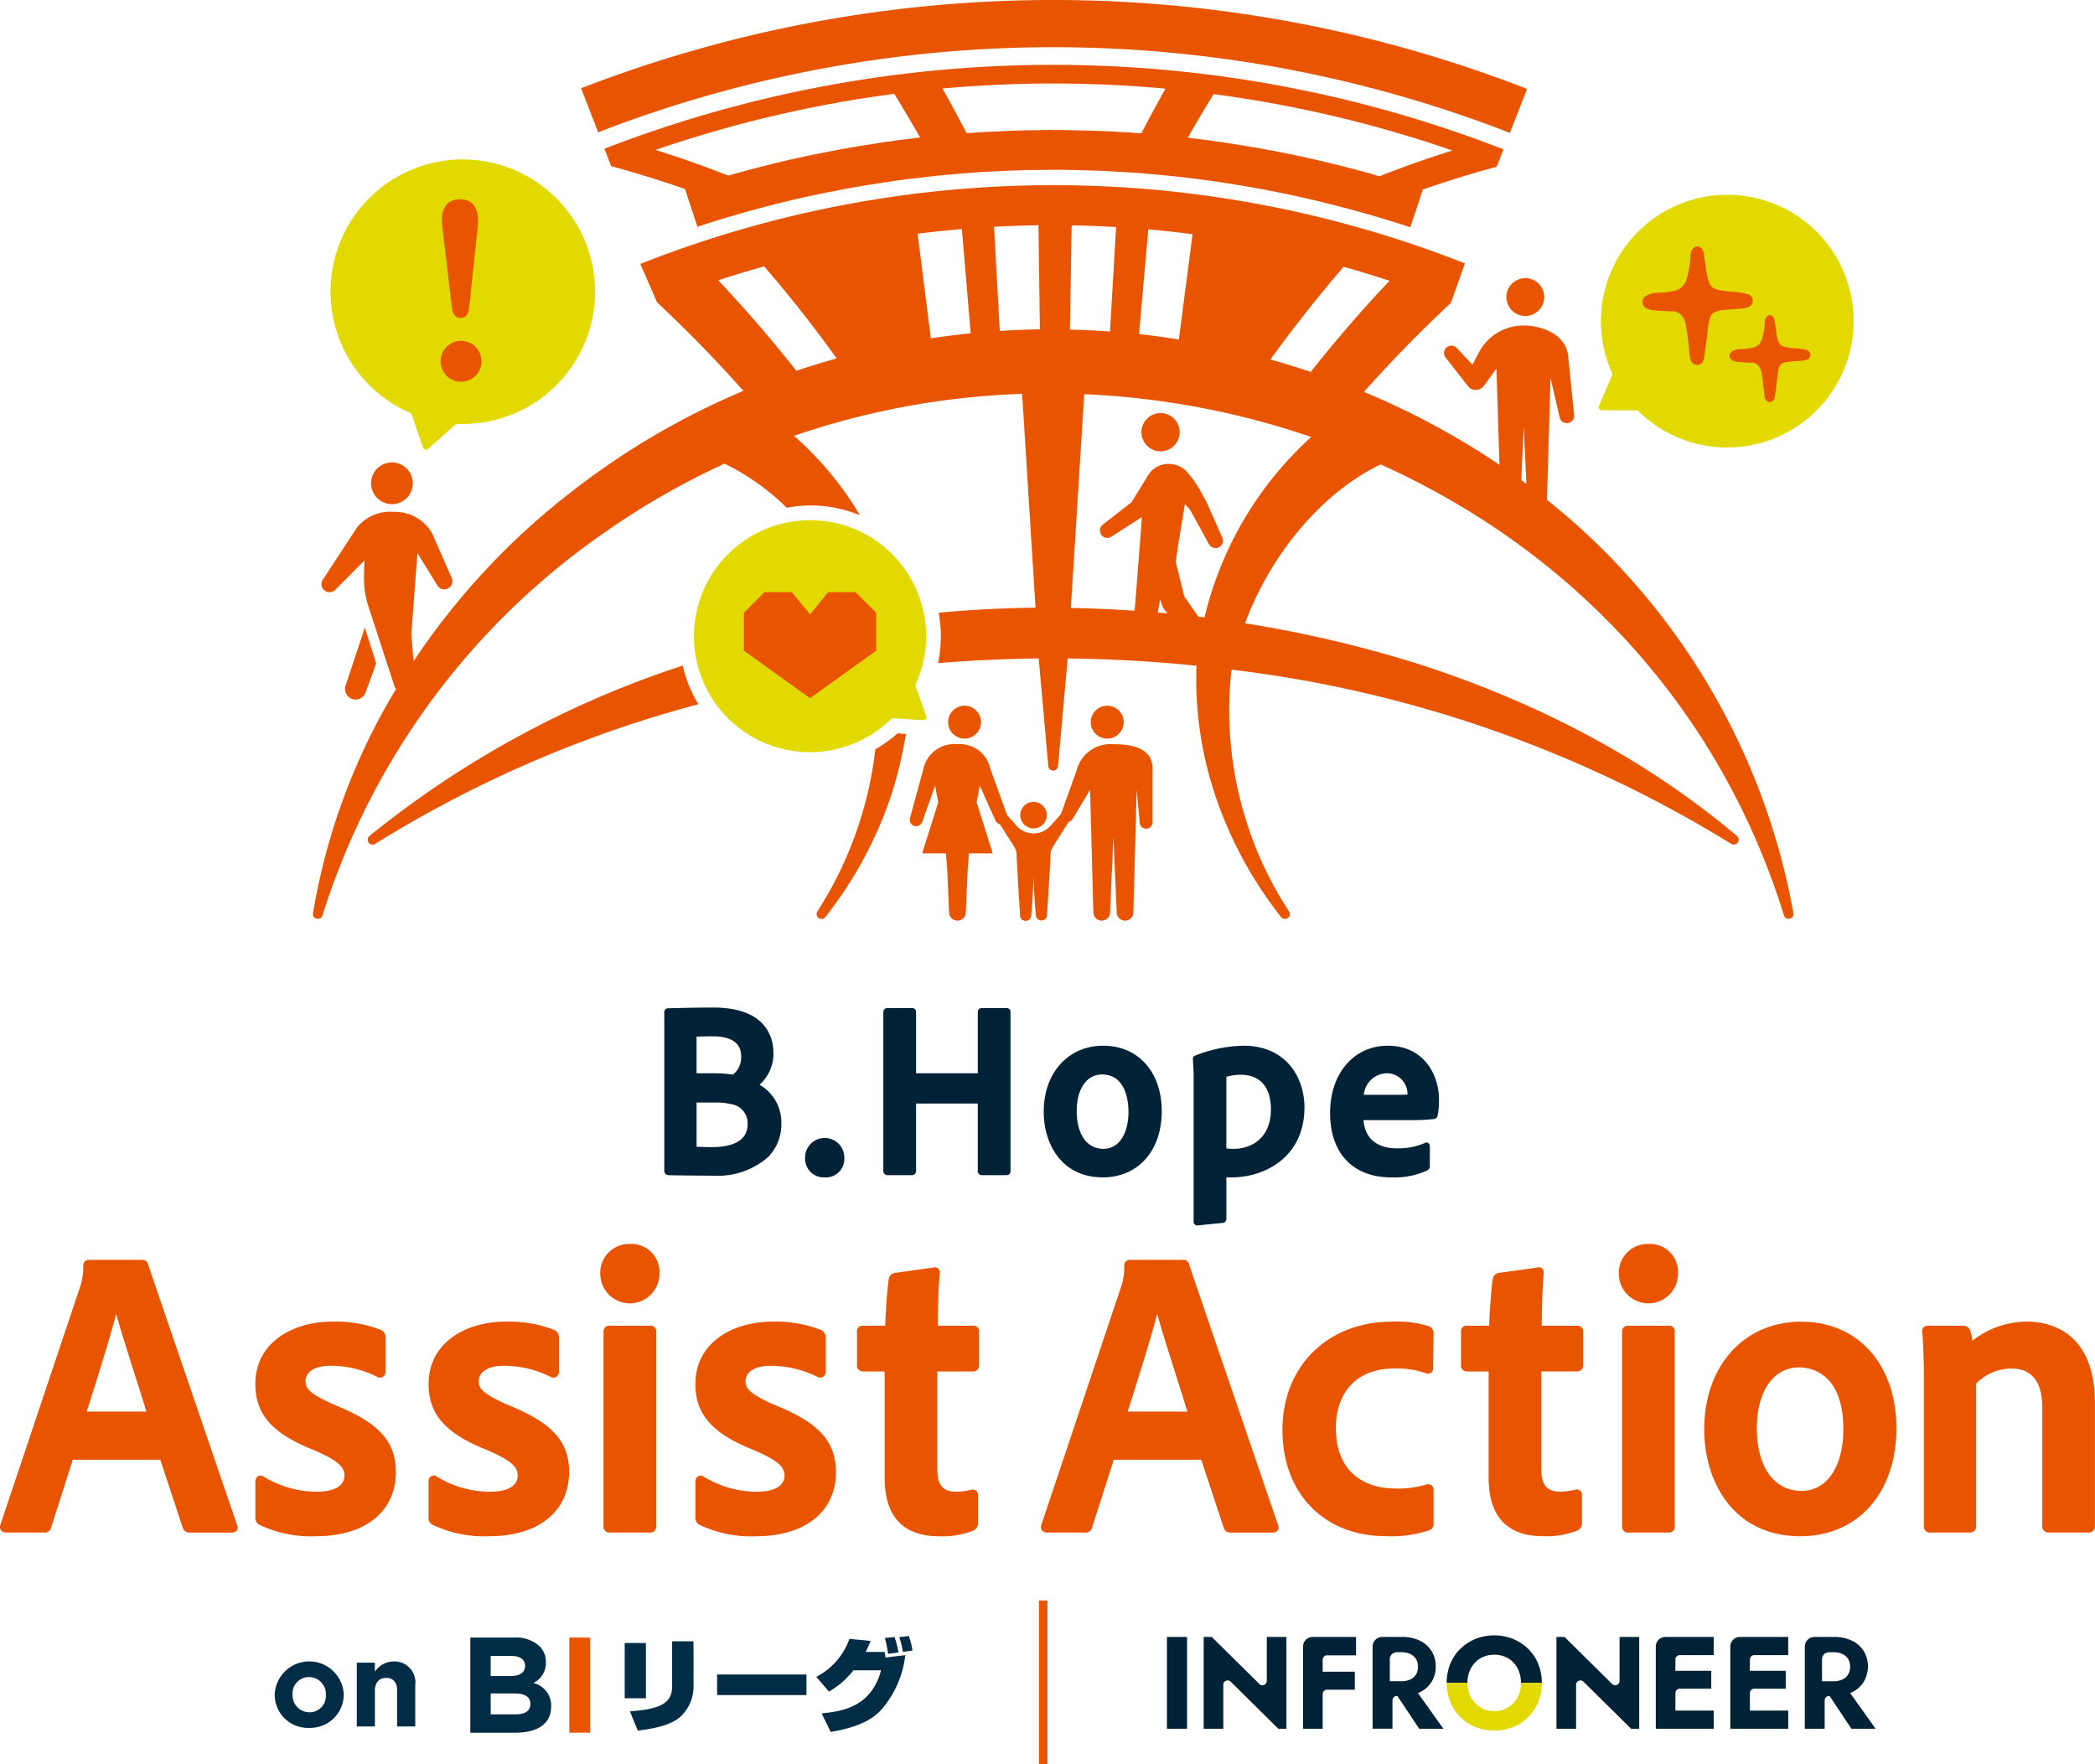 <svg xmlns="http://www.w3.org/2000/svg" width="244.227" height="205.668" viewBox="0 0 244.227 205.668">
  <g id="グループ_566" data-name="グループ 566" transform="translate(-67.292 -120.134)">
    <rect id="長方形_152" data-name="長方形 152" width="0.984" height="19.087" transform="translate(188.415 306.715)" fill="#e85400"/>
    <path id="パス_2585" data-name="パス 2585" d="M76.473,102.952v-.028a4.028,4.028,0,0,1,8.049-.026v.026a3.907,3.907,0,0,1-4.039,3.874,3.866,3.866,0,0,1-4.01-3.846m5.966,0v-.028a1.976,1.976,0,0,0-1.956-2.052,1.906,1.906,0,0,0-1.93,2.026v.026a1.976,1.976,0,0,0,1.956,2.055,1.906,1.906,0,0,0,1.93-2.026" transform="translate(22.845 214.765)" fill="#002c45"/>
    <path id="パス_2586" data-name="パス 2586" d="M80.539,99.194h2.109v1.054a2.637,2.637,0,0,1,2.179-1.193,2.438,2.438,0,0,1,2.525,2.761v4.815H85.244v-4.149c0-1-.473-1.511-1.278-1.511s-1.318.513-1.318,1.511v4.149H80.539Z" transform="translate(28.348 214.765)" fill="#002c45"/>
    <path id="パス_2600" data-name="パス 2600" d="M86.162,97.873h5.147a4,4,0,0,1,2.9.984,2.535,2.535,0,0,1,.76,1.883v.033a2.576,2.576,0,0,1-1.457,2.391,2.709,2.709,0,0,1,2.076,2.723v.033c0,2.026-1.647,3.041-4.149,3.041H86.162Zm6.383,3.278c0-.727-.572-1.139-1.6-1.139H88.537v2.344h2.25c1.076,0,1.758-.348,1.758-1.172Zm-1.188,3.231H88.537v2.438h2.9c1.076,0,1.725-.379,1.725-1.2v-.033c0-.744-.553-1.2-1.805-1.2" transform="translate(35.958 213.165)" fill="#002c45"/>
    <rect id="長方形_150" data-name="長方形 150" width="2.438" height="11.087" transform="translate(133.662 311.038)" fill="#e85400"/>
    <path id="パス_2613" data-name="パス 2613" d="M96.278,104.69H93.809V98.249h2.469Zm5.552-1.412a4.747,4.747,0,0,1-1.615,3.643c-1.316,1.113-3.831,1.412-4.876,1.542l-.925-2.243c3.631-.259,4.923-.984,4.923-2.93V98.058h2.492Z" transform="translate(46.309 213.415)" fill="#002c45"/>
    <rect id="長方形_151" data-name="長方形 151" width="10.417" height="2.398" transform="translate(150.89 315.34)" fill="#002c45"/>
    <path id="パス_2629" data-name="パス 2629" d="M103.3,102.554a7.946,7.946,0,0,0,3.855-4.425l2.469.235a11.289,11.289,0,0,1-.57,1.283h2.2a4.177,4.177,0,0,1,.106.652l2.313-.273a11.715,11.715,0,0,1-2.751,6.312c-1.2,1.306-2.874,2.113-5.945,2.636l-1.057-2.161c2.551-.238,5.8-.831,6.929-5.018H107.63a9.843,9.843,0,0,1-2.859,2.478Zm8.376-2.681a18.322,18.322,0,0,0-.379-1.852l1.127-.106a12.016,12.016,0,0,1,.452,1.791Zm1.72-.226a10.487,10.487,0,0,0-.426-1.72l1.116-.132a8.975,8.975,0,0,1,.426,1.687Z" transform="translate(59.155 213.059)" fill="#002c45"/>
    <path id="パス_2650" data-name="パス 2650" d="M122.706,97.841h-2.038v10.7h2.346v-10.7Z" transform="translate(82.662 213.122)" fill="#002236"/>
    <path id="パス_2689" data-name="パス 2689" d="M149.3,97.841h-1.979v5.124a.506.506,0,0,1-.513.508.488.488,0,0,1-.351-.148L141,97.93l-.089-.089h-.946v10.7h2.288v-5.124a.489.489,0,0,1,.155-.367.535.535,0,0,1,.358-.141.488.488,0,0,1,.351.148l5.46,5.394.089.089h.946v-10.7Z" transform="translate(108.773 213.122)" fill="#002236"/>
    <path id="パス_2657" data-name="パス 2657" d="M131.826,97.841h-1.979v5.124a.506.506,0,0,1-.513.508.488.488,0,0,1-.351-.148l-5.46-5.394-.089-.089h-.946v10.7h2.288v-5.124a.488.488,0,0,1,.155-.367.535.535,0,0,1,.358-.141.488.488,0,0,1,.351.148l5.46,5.394.089.089h.946v-10.7Z" transform="translate(85.124 213.122)" fill="#002236"/>
    <path id="パス_2658" data-name="パス 2658" d="M133.276,97.841h-4.742a1.125,1.125,0,0,0-1.125,1.125v9.574H129.7V104.5a.509.509,0,0,1,.508-.508h3.236v-2.1H129.7v-1.4a.509.509,0,0,1,.508-.508h3.38V97.841Z" transform="translate(91.786 213.122)" fill="#002236"/>
    <path id="パス_2671" data-name="パス 2671" d="M132.942,100a1.414,1.414,0,0,0,.134-.179,1.635,1.635,0,0,0,.108-.2,1.635,1.635,0,0,1-.108.2,1.414,1.414,0,0,1-.134.179" transform="translate(99.274 215.532)" fill="#002236"/>
    <path id="パス_2672" data-name="パス 2672" d="M133.167,99.118a1.983,1.983,0,0,1,.108.2,1.983,1.983,0,0,0-.108-.2,1.57,1.57,0,0,0-.292-.332,1.57,1.57,0,0,1,.292.332" transform="translate(99.184 214.401)" fill="#002236"/>
    <path id="パス_2673" data-name="パス 2673" d="M132.8,98.6a2.888,2.888,0,0,1,.551.049,2.888,2.888,0,0,0-.551-.049h-.522a.8.8,0,0,0-.381.1.8.8,0,0,1,.381-.1Z" transform="translate(97.854 214.145)" fill="#002236"/>
    <path id="パス_2674" data-name="パス 2674" d="M131.967,98.692a.81.81,0,0,0-.259.591v0a.81.81,0,0,1,.259-.591" transform="translate(97.604 214.273)" fill="#002236"/>
    <path id="パス_2675" data-name="パス 2675" d="M132.712,100.181a1.544,1.544,0,0,0,.544-.4,1.573,1.573,0,0,1-.544.4" transform="translate(98.963 215.75)" fill="#002236"/>
    <path id="パス_2725" data-name="パス 2725" d="M160.169,108.051l-2.615-3.669.179-.078a3.344,3.344,0,0,0,1.384-1.207,3.538,3.538,0,0,0,0-3.638,3.34,3.34,0,0,0-1.384-1.2,4.714,4.714,0,0,0-2.05-.419h-2.295a1.125,1.125,0,0,0-1.125,1.125v9.574h2.316v-3.309a.509.509,0,0,1,.508-.508h.068L157.6,108.4l.092.139h2.824Zm-5.9-5.048v-2.568a.807.807,0,0,1,.033-.226.821.821,0,0,1,.4-.492.806.806,0,0,1,.381-.1h.522a2.886,2.886,0,0,1,.551.049,2.1,2.1,0,0,1,.473.153,1.585,1.585,0,0,1,.675.574,1.4,1.4,0,0,1,.184.419,1.893,1.893,0,0,1,.061.5,1.822,1.822,0,0,1-.061.494,1.44,1.44,0,0,1-.184.421,1.412,1.412,0,0,1-.134.179,1.557,1.557,0,0,1-.541.4,2.491,2.491,0,0,1-1.024.2Z" transform="translate(125.427 213.123)" fill="#002236"/>
    <path id="パス_2676" data-name="パス 2676" d="M145.2,101.094a5.169,5.169,0,0,0-1.172-1.753,5.556,5.556,0,0,0-1.76-1.158,5.933,5.933,0,0,0-4.392,0,5.535,5.535,0,0,0-1.767,1.158,5.169,5.169,0,0,0-1.172,1.753,5.8,5.8,0,0,0-.412,2.205h2.417a3.473,3.473,0,0,1,.41-1.7,3,3,0,0,1,1.1-1.158,3.074,3.074,0,0,1,1.605-.419,3.131,3.131,0,0,1,1.636.419,2.9,2.9,0,0,1,1.087,1.153,3.587,3.587,0,0,1,.4,1.706h2.431a5.8,5.8,0,0,0-.412-2.205" transform="translate(101.418 213.013)" fill="#002236"/>
    <path id="パス_2690" data-name="パス 2690" d="M151.326,97.841h-5.319a1.125,1.125,0,0,0-1.125,1.125v9.574h6.752v-2.116H147.17v-2.043a.509.509,0,0,1,.508-.508h3.669v-2.085H147.17v-1.323a.509.509,0,0,1,.508-.508h3.956V97.841Z" transform="translate(115.436 213.122)" fill="#002236"/>
    <path id="パス_2691" data-name="パス 2691" d="M155.018,97.841H149.7a1.125,1.125,0,0,0-1.127,1.125v9.574h6.752v-2.116H150.86v-2.043a.509.509,0,0,1,.508-.508h3.671v-2.085h-4.18v-1.323a.509.509,0,0,1,.508-.508h3.956V97.841Z" transform="translate(120.43 213.122)" fill="#002236"/>
    <path id="パス_2677" data-name="パス 2677" d="M143.182,100.114a3.491,3.491,0,0,1-.4,1.7,3.034,3.034,0,0,1-1.1,1.158,3.1,3.1,0,0,1-4.33-1.16,3.458,3.458,0,0,1-.407-1.695h-2.419a5.851,5.851,0,0,0,.412,2.2,5.268,5.268,0,0,0,1.163,1.775,5.418,5.418,0,0,0,1.763,1.17,6.029,6.029,0,0,0,4.422,0,5.394,5.394,0,0,0,1.756-1.167,5.293,5.293,0,0,0,1.163-1.775,5.851,5.851,0,0,0,.412-2.2Z" transform="translate(101.418 216.198)" fill="#e2d900"/>
    <path id="パス_2678" data-name="パス 2678" d="M138.76,108.053l-2.615-3.669c.064-.026.122-.052.179-.08a3.222,3.222,0,0,0,1.888-3.029,3.275,3.275,0,0,0-.5-1.817,3.357,3.357,0,0,0-1.384-1.2,4.714,4.714,0,0,0-2.05-.419H131.98a1.125,1.125,0,0,0-1.125,1.125v9.574h2.316v-3.309a.509.509,0,0,1,.508-.508h.068l2.445,3.679.092.139h2.824Zm-2.751-6.02a1.475,1.475,0,0,1-.106.2,1.714,1.714,0,0,1-.137.179,1.542,1.542,0,0,1-.541.4A2.484,2.484,0,0,1,134.2,103h-1.339v-2.568a.811.811,0,0,1,.259-.591.934.934,0,0,1,.177-.127.806.806,0,0,1,.381-.1h.522a2.881,2.881,0,0,1,.551.052,2.063,2.063,0,0,1,.473.151,1.739,1.739,0,0,1,.386.245,1.642,1.642,0,0,1,.292.332,1.32,1.32,0,0,1,.106.2,1.414,1.414,0,0,1,.075.219,1.906,1.906,0,0,1,.061.5,1.852,1.852,0,0,1-.061.5,1.414,1.414,0,0,1-.075.219" transform="translate(96.45 213.122)" fill="#002236"/>
    <path id="パス_2530" data-name="パス 2530" d="M80.123,80.757a.63.63,0,0,0-.708-.532H73.248a.634.634,0,0,0-.673.661,7.5,7.5,0,0,1-.311,2.306l-9.343,27.886a.71.71,0,0,0,.056.668.745.745,0,0,0,.645.271h4.361a.755.755,0,0,0,.845-.6l2.523-7.887h10.2l2.638,7.99a.793.793,0,0,0,.772.5h4.933a.65.65,0,0,0,.577-.259.66.66,0,0,0,.028-.635Zm-.188,17.157H72.975c1.212-3.808,2.608-8.265,3.438-11.365.6,2.13,1.5,4.959,2.311,7.51.459,1.447.887,2.8,1.21,3.855m29.08,7.03c0,4.627-3.566,7.5-9.3,7.5a13.891,13.891,0,0,1-6.6-1.332.856.856,0,0,1-.478-.812v-4.267a.653.653,0,0,1,.332-.593.589.589,0,0,1,.6.033,11.833,11.833,0,0,0,6.234,1.784c2.043,0,3.215-.687,3.215-1.888,0-.911-.581-1.687-3.556-2.963-4.848-1.918-6.83-4.154-6.83-7.708,0-4.992,4.6-7.265,8.88-7.265a14.3,14.3,0,0,1,5.815.988.979.979,0,0,1,.5.918v3.888a.72.72,0,0,1-.339.652.664.664,0,0,1-.678-.033,12.2,12.2,0,0,0-5.4-1.273c-2.16,0-2.93.927-2.93,1.793,0,.741.259,1.419,3.511,2.819,5.046,2.048,7.016,4.222,7.016,7.757m20.2,0c0,4.627-3.566,7.5-9.306,7.5a13.891,13.891,0,0,1-6.6-1.332.854.854,0,0,1-.475-.812v-4.267a.651.651,0,0,1,.329-.593.589.589,0,0,1,.6.033A11.833,11.833,0,0,0,120,107.257c2.045,0,3.217-.687,3.217-1.888,0-.911-.584-1.687-3.558-2.963-4.848-1.918-6.827-4.154-6.827-7.708,0-4.992,4.6-7.265,8.877-7.265a14.324,14.324,0,0,1,5.818.988.981.981,0,0,1,.5.918v3.888a.72.72,0,0,1-.339.652.664.664,0,0,1-.678-.033,12.2,12.2,0,0,0-5.4-1.273c-2.16,0-2.93.927-2.93,1.793,0,.741.259,1.419,3.511,2.819,5.048,2.048,7.018,4.222,7.018,7.757m10.146-16.314v22.622a.686.686,0,0,1-.767.767h-4.6a.686.686,0,0,1-.767-.767V88.629a.663.663,0,0,1,.72-.723h4.7a.64.64,0,0,1,.72.723m.381-6.783a3.448,3.448,0,1,1-6.9,0,3.358,3.358,0,0,1,3.471-3.471,3.265,3.265,0,0,1,3.424,3.471m20.581,23.1c0,4.627-3.566,7.5-9.306,7.5a13.891,13.891,0,0,1-6.6-1.332.854.854,0,0,1-.475-.812v-4.267a.651.651,0,0,1,.329-.593.589.589,0,0,1,.6.033,11.833,11.833,0,0,0,6.234,1.784c2.045,0,3.217-.687,3.217-1.888,0-.911-.584-1.687-3.558-2.963-4.848-1.918-6.827-4.154-6.827-7.708,0-4.992,4.6-7.265,8.877-7.265a14.324,14.324,0,0,1,5.818.988.981.981,0,0,1,.5.918v3.888a.72.72,0,0,1-.339.652.664.664,0,0,1-.678-.033,12.2,12.2,0,0,0-5.4-1.273c-2.16,0-2.93.927-2.93,1.793,0,.741.259,1.419,3.511,2.819,5.048,2.048,7.018,4.222,7.018,7.757m16.691-16.314v3.888a.679.679,0,0,1-.645.713.427.427,0,0,1-.075.007H172.13v11.325c0,1.939.635,2.695,2.269,2.695a7.344,7.344,0,0,0,1.666-.228.655.655,0,0,1,.581.1.627.627,0,0,1,.226.52v3.274a.906.906,0,0,1-.574.883,9.871,9.871,0,0,1-3.94.642c-4.222,0-6.364-2.3-6.364-6.837V93.237h-2.5l-.064,0a.7.7,0,0,1-.657-.81V88.629a.64.64,0,0,1,.72-.723h2.563c.061-1.68.235-4.347.421-5.46a.83.83,0,0,1,.668-.692l4.5-.626a.582.582,0,0,1,.774.624c-.134,1.454-.226,3.874-.235,6.154H176.3a.664.664,0,0,1,.72.723m24.457-7.872a.631.631,0,0,0-.708-.532H194.6a.634.634,0,0,0-.673.661,7.5,7.5,0,0,1-.311,2.306l-9.343,27.886a.71.71,0,0,0,.056.668.745.745,0,0,0,.645.271h4.361a.757.757,0,0,0,.845-.6l2.523-7.887h10.2l2.636,7.99a.8.8,0,0,0,.774.5h4.933a.645.645,0,0,0,.574-.259.654.654,0,0,0,.031-.635Zm-.188,17.157h-6.962c1.214-3.808,2.61-8.265,3.441-11.365.6,2.13,1.5,4.959,2.311,7.51.459,1.447.885,2.8,1.21,3.855M218.6,99.82c0,6.547,5.218,7.058,6.818,7.058a11.446,11.446,0,0,0,3.707-.452l.059-.016a.669.669,0,0,1,.581.115.616.616,0,0,1,.216.5v3.984a.735.735,0,0,1-.452.727,13.941,13.941,0,0,1-5.107.7c-7.211,0-12.055-4.978-12.055-12.386,0-7.432,5.269-12.624,12.815-12.624a12.841,12.841,0,0,1,4.309.546.879.879,0,0,1,.489.885l-.047,3.989a.638.638,0,0,1-.221.53.661.661,0,0,1-.593.08,10.105,10.105,0,0,0-3.8-.558c-4.147,0-6.724,2.65-6.724,6.915m28.83-11.191v3.888a.677.677,0,0,1-.643.713.433.433,0,0,1-.078.007h-4.163v11.325c0,1.939.635,2.695,2.266,2.695a7.362,7.362,0,0,0,1.669-.228.657.657,0,0,1,.581.1.627.627,0,0,1,.226.52v3.274a.905.905,0,0,1-.577.883,9.851,9.851,0,0,1-3.937.642c-4.225,0-6.364-2.3-6.364-6.837V93.237h-2.5l-.064,0a.706.706,0,0,1-.659-.81V88.629a.641.641,0,0,1,.723-.723h2.563c.061-1.68.235-4.347.419-5.46a.836.836,0,0,1,.668-.692l4.5-.626a.582.582,0,0,1,.774.624c-.134,1.454-.226,3.874-.235,6.154h4.114a.663.663,0,0,1,.72.723m10.671,0v22.622a.686.686,0,0,1-.767.767h-4.6a.687.687,0,0,1-.77-.767V88.629a.664.664,0,0,1,.723-.723h4.7a.64.64,0,0,1,.72.723m.379-6.783a3.448,3.448,0,1,1-6.9,0,3.359,3.359,0,0,1,3.471-3.471,3.264,3.264,0,0,1,3.424,3.471m14.361,5.587c-6.653,0-11.3,5.152-11.3,12.53,0,6.213,3.462,12.481,11.2,12.481,6.7,0,11.2-5.053,11.2-12.577,0-7.437-4.465-12.433-11.106-12.433m.047,19.729c-3.213,0-5.208-2.8-5.208-7.3,0-4.314,1.932-7.1,4.923-7.1,1.21,0,5.159.518,5.159,7.2,0,4.373-1.913,7.2-4.874,7.2m34.2-10.235v14.323a.712.712,0,0,1-.767.767h-4.6a.714.714,0,0,1-.77-.767V97.4c0-2.05-.614-4.5-3.547-4.5a5.725,5.725,0,0,0-4.163,1.763v16.583a.7.7,0,0,1-.72.767h-4.648a.679.679,0,0,1-.72-.767V93.7c0-1.565-.1-4.107-.188-5.036a.623.623,0,0,1,.118-.534.68.68,0,0,1,.553-.226h3.984a.925.925,0,0,1,.915.5,6.369,6.369,0,0,1,.261,1.261,10.286,10.286,0,0,1,6.364-2.236c2.384,0,7.929.925,7.929,9.494" transform="translate(4.427 186.775)" fill="#e85400"/>
    <path id="パス_2614" data-name="パス 2614" d="M107.835,84.127a5.418,5.418,0,0,0,1.579-3.935,5.046,5.046,0,0,0-2.544-4.526,4.841,4.841,0,0,0,1.619-3.74c0-1.582-.683-5.262-7.023-5.262-1.763,0-4.168.054-5.317.092a.451.451,0,0,0-.379.518V85.683a.5.5,0,0,0,.457.522c1.031.028,2.982.052,5.269.059a8.9,8.9,0,0,0,6.338-2.137m-4.053-9.649a18.568,18.568,0,0,0-2.431-.155H99.532V70.065c.626-.028,1.257-.045,1.876-.045,2.205,0,3.323.788,3.323,2.339a2.578,2.578,0,0,1-.948,2.118m-4.25,3.26H101.7a7.244,7.244,0,0,1,1.866.193,2.23,2.23,0,0,1,1.918,2.318c0,2.222-2.262,2.688-4.161,2.688-.671,0-1.238-.021-1.789-.045Zm12.652,6.413a2.284,2.284,0,1,1,4.568,0,2.154,2.154,0,0,1-2.283,2.313,2.177,2.177,0,0,1-2.285-2.313m23.947-16.936V85.683c0,.346-.167.522-.494.522h-2.831a.468.468,0,0,1-.494-.522v-7.83h-7.192v7.83a.485.485,0,0,1-.522.522h-2.775a.475.475,0,0,1-.52-.522V67.245a.475.475,0,0,1,.52-.522H124.6a.466.466,0,0,1,.522.492v7.108h7.192V67.215a.458.458,0,0,1,.494-.492h2.862a.449.449,0,0,1,.464.492m10.746,19.249c4.116,0,6.879-3.1,6.879-7.717,0-4.566-2.742-7.632-6.82-7.632S140,74.278,140,78.8c0,3.815,2.128,7.661,6.879,7.661m-.087-11.993c2.869,0,3.09,3.318,3.09,4.333,0,2.634-1.144,4.335-2.916,4.335-1.925,0-3.118-1.683-3.118-4.392,0-2.6,1.156-4.276,2.944-4.276M170.4,78.342c0-3.6-2.2-7.228-7.112-7.228a16.058,16.058,0,0,0-5.5,1.1l-.113.04a.408.408,0,0,0-.285.442c.028.384.085,1.261.085,1.567v17.31a.442.442,0,0,0,.49.492h.012c.233-.031,1.932-.2,2.909-.294a.469.469,0,0,0,.409-.515v-4.8c.2.007.4.007.6.007,4.093,0,8.5-2.542,8.5-8.122m-8.24,4.8a5.693,5.693,0,0,1-.864-.061V74.741a5.589,5.589,0,0,1,1.673-.24c2.271,0,3.523,1.436,3.523,4.043,0,3.391-2.335,4.594-4.333,4.594m18.378,3.325a9.007,9.007,0,0,0,4.175-.81.559.559,0,0,0,.306-.579V82.851a.455.455,0,0,0-.16-.384.408.408,0,0,0-.4-.026,7.574,7.574,0,0,1-3.26.638c-2.365,0-3.744-1.165-3.914-3.29h5.185a25.771,25.771,0,0,0,3.005-.122.5.5,0,0,0,.461-.468,8.272,8.272,0,0,0,.148-1.81c0-3.022-1.864-6.274-5.957-6.274-3.966,0-6.736,3.222-6.736,7.835,0,4.707,2.669,7.515,7.14,7.515m-.52-12.137a2.4,2.4,0,0,1,2.4,2.483v0c-.184.012-.548.026-1.269.026h-3.82a2.756,2.756,0,0,1,2.692-2.511" transform="translate(48.964 170.924)" fill="#002236"/>
    <path id="パス_2615" data-name="パス 2615" d="M199.927,32.249q1-2.563,2-5.128a152.372,152.372,0,0,0-110.275-.075q.992,2.566,1.986,5.133a146.864,146.864,0,0,1,106.293.071" transform="translate(43.384 103.376)" fill="#e85400"/>
    <path id="パス_2616" data-name="パス 2616" d="M103.654,38.843q2.761-.907,5.55-1.692,4.515-1.271,9.094-2.215c.4-.085.812-.153,1.217-.233,1.078-.212,2.156-.419,3.238-.6.558-.1,1.12-.177,1.68-.264,1.019-.162,2.038-.325,3.062-.461.527-.071,1.054-.125,1.582-.188.97-.12,1.939-.235,2.909-.332.6-.061,1.2-.106,1.805-.158.988-.085,1.977-.169,2.968-.233.584-.038,1.167-.059,1.751-.087.92-.047,1.84-.092,2.761-.118.626-.019,1.252-.024,1.878-.033.97-.014,1.939-.028,2.909-.021.612,0,1.224.024,1.836.035.894.019,1.789.04,2.681.078.638.026,1.273.061,1.909.1.955.054,1.913.111,2.869.184.628.049,1.254.111,1.883.167.875.08,1.751.165,2.624.261.643.073,1.283.153,1.923.233.944.12,1.885.245,2.829.386.635.094,1.269.2,1.9.3.859.141,1.716.287,2.572.445.643.118,1.283.242,1.923.369q1.394.275,2.784.581c.635.141,1.273.292,1.909.442q1.267.3,2.528.624c.635.165,1.269.332,1.9.506,1.118.306,2.236.619,3.349.956,1.094.332,2.186.671,3.274,1.031l1.454-4.4q4.2-1.465,8.616-2.655.4-1.017.788-2.029a144.817,144.817,0,0,0-104.808-.071c.264.675.525,1.353.786,2.029h0q4.409,1.2,8.609,2.669.724,2.2,1.45,4.4m60.183-15.465a142.485,142.485,0,0,1,27.83,6.573q-4.353,1.363-8.484,2.994c-.042-.014-.085-.026-.127-.038l-.007.021c-.2-.056-.391-.113-.586-.167l.007-.021c-.372-.106-.744-.2-1.113-.3q-.985-.268-1.972-.522-1.306-.335-2.615-.645-.988-.237-1.977-.457c-.334-.075-.666-.16-1-.231l0,.019-.593-.125,0-.021c-.428-.089-.857-.16-1.283-.245-.666-.134-1.33-.261-2-.384-.885-.162-1.77-.313-2.655-.459-.661-.108-1.32-.217-1.982-.313-.287-.045-.572-.1-.859-.137l0,.019-.6-.082,0-.021c-.748-.1-1.5-.193-2.245-.282-.174-.021-.351-.047-.527-.068-.078-.009-.158-.021-.235-.028q1.465-2.559,3.02-5.084m-5.62-.631q-1.451,2.584-2.812,5.2c-.139-.012-.28-.021-.419-.031v.016c-.2-.014-.4-.024-.6-.038v-.021c-.546-.038-1.092-.054-1.638-.085-.661-.038-1.323-.075-1.984-.1-.923-.038-1.845-.061-2.77-.08-.633-.012-1.269-.031-1.9-.035-.191,0-.384-.012-.574-.012v.016c-.2,0-.4,0-.6,0V27.56c-.607,0-1.217.024-1.824.033-.652.009-1.3.014-1.951.033-.948.028-1.9.075-2.845.122-.61.031-1.217.052-1.824.092-.141.009-.285.012-.426.021v.012c-.2.014-.4.033-.6.047V27.9c-.139.012-.28.021-.419.031q-1.356-2.616-2.805-5.2a142.627,142.627,0,0,1,26.006.019M98.754,29.89a142.632,142.632,0,0,1,27.837-6.538q1.55,2.528,3.012,5.088c-.671.075-1.339.165-2.01.252-.219.028-.438.052-.657.08-.115.016-.228.028-.344.045l0,.007c-.2.028-.4.064-.6.089l0-.014c-.763.106-1.52.238-2.281.358-.581.092-1.165.177-1.746.275-1.116.191-2.226.4-3.34.624-.421.085-.847.155-1.269.242l-.141.028,0,0q-4.667.967-9.275,2.259c-.238.066-.475.134-.713.2q-4.127-1.631-8.48-3" transform="translate(44.952 107.722)" fill="#e85400"/>
    <path id="パス_2587" data-name="パス 2587" d="M83.93,44.515a2.433,2.433,0,1,0-2.671-2.168,2.435,2.435,0,0,0,2.671,2.168" transform="translate(29.304 134.379)" fill="#e85400"/>
    <path id="パス_2588" data-name="パス 2588" d="M82.327,55.481l1.259-3.441-1.318-4.2L80.051,54.53a1.233,1.233,0,1,0,2.276.951" transform="translate(27.558 145.442)" fill="#e85400"/>
    <path id="パス_2651" data-name="パス 2651" d="M121.728,41.671a2.227,2.227,0,1,0-2.321-2.13,2.228,2.228,0,0,0,2.321,2.13" transform="translate(80.952 131.07)" fill="#e85400"/>
    <path id="パス_2652" data-name="パス 2652" d="M116.494,58.023a1.545,1.545,0,1,0-1.542,1.544,1.541,1.541,0,0,0,1.542-1.544" transform="translate(72.83 157.139)" fill="#e85400"/>
    <path id="パス_2653" data-name="パス 2653" d="M120.731,53.631a1.918,1.918,0,1,0-1.918,1.918,1.918,1.918,0,0,0,1.918-1.918" transform="translate(77.555 150.688)" fill="#e85400"/>
    <path id="パス_2641" data-name="パス 2641" d="M131.664,53.62a4.068,4.068,0,0,0-4.288,3.064l-1.767,4.938a.983.983,0,0,0-.028.113c-.513.581-1.054,1.191-1.2,1.351a2.65,2.65,0,0,1-4.043,0c-.132-.144-.591-.664-1.059-1.193l-1.963-5.425a3.623,3.623,0,0,0-3.829-2.848,3.7,3.7,0,0,0-3.989,2.954l-1.52,5.585a.748.748,0,0,0,1.4.537l1.506-4.241.369,1.946-1.878,5.947h2.77l.151,1.855.221,5.015a.973.973,0,1,0,1.946,0l.221-5.015.151-1.855h2.77L115.723,60.4l.37-1.946,1.118,2.481a.486.486,0,0,0,.087.228s.021.035.054.085l.588,1.309a.734.734,0,0,0,.494.391c.758,1.191,1.624,2.554,1.673,2.638a1.783,1.783,0,0,1,.271.793c.038,1.257.407,7.157.407,7.157a.657.657,0,1,0,1.313,0l.151-1.923.111-2.537.113,2.537.148,1.923a.657.657,0,0,0,1.313,0s.369-5.9.407-7.157a1.783,1.783,0,0,1,.271-.793c.054-.089,1.064-1.678,1.857-2.925a.736.736,0,0,0,.482-.388l2-3.33.384,14.276a.973.973,0,1,0,1.946,0l.386-8.776.386,8.776a.973.973,0,1,0,1.946,0l.384-14.276.353,3.836a.746.746,0,0,0,1.49-.071V56.392c0-2.643-3.2-2.772-4.559-2.772" transform="translate(65.419 153.269)" fill="#e85400"/>
    <path id="パス_2642" data-name="パス 2642" d="M113.664,53.631a1.918,1.918,0,1,0-1.918,1.918,1.918,1.918,0,0,0,1.918-1.918" transform="translate(67.99 150.688)" fill="#e85400"/>
    <path id="パス_2679" data-name="パス 2679" d="M137.482,32.74a2.205,2.205,0,1,0,2.205-2.205,2.207,2.207,0,0,0-2.205,2.205" transform="translate(105.419 122.024)" fill="#e85400"/>
    <path id="パス_2692" data-name="パス 2692" d="M169.8,33.77a14.746,14.746,0,0,1-23.13,17.865.222.222,0,0,0-.162-.068l-4.093-.026a.364.364,0,0,1-.332-.506l1.546-3.6a.238.238,0,0,0,0-.188A14.737,14.737,0,0,1,169.8,33.77" transform="translate(111.609 116.417)" fill="#e2d900"/>
    <path id="パス_2630" data-name="パス 2630" d="M112.737,53.085a15.181,15.181,0,0,1-2.575,1.859,44.325,44.325,0,0,1-6.759,18.9.569.569,0,0,0,.93.654A47,47,0,0,0,112.1,60.042a49.244,49.244,0,0,0,1.629-6.9Z" transform="translate(59.173 152.545)" fill="#e85400"/>
    <path id="パス_2589" data-name="パス 2589" d="M117.793,49.728A114.167,114.167,0,0,0,81.29,69.58a.569.569,0,0,0,.664.923A138.525,138.525,0,0,1,119.628,54.23a15.067,15.067,0,0,1-1.836-4.5" transform="translate(29.084 148.001)" fill="#e85400"/>
    <path id="パス_2590" data-name="パス 2590" d="M222.222,62.6l.414-14.194,1.052,4.521a.857.857,0,1,0,1.7-.226l-.694-6.849c-.3-2.69-3.274-3.563-5.178-3.563a5.876,5.876,0,0,0-5.255,3.18l-.718,1.393L211.7,44.9a.858.858,0,0,0-1.3,1.116l2.732,3.486a1.2,1.2,0,0,0,1.643-.071c.235-.261,1.558-2.13,1.558-2.13l.351,11.224a89.862,89.862,0,0,0-15.8-8.5q4.783-5.369,10.141-10.377.823-2.3,1.633-4.6a130.791,130.791,0,0,0-96.13.064q.978,2.235,1.951,4.474,5.324,4.974,10.068,10.325a87.453,87.453,0,0,0-19.781,11.56A83.086,83.086,0,0,0,90.092,81.43l-.257-3.2.713-9.407,2.295,3.721a.946.946,0,1,0,1.673-.885l-2.245-5.126a5,5,0,0,0-4.5-2.521,4.946,4.946,0,0,0-4.3,1.869l-3.888,5.943a.945.945,0,1,0,1.447,1.217l3.347-3.368a27.754,27.754,0,0,0-.033,2.94,11.185,11.185,0,0,0,.558,2.638l2.949,9.028a1.693,1.693,0,0,0,.191.4,74.062,74.062,0,0,0-9.67,26.121.569.569,0,0,0,1.106.257,85.366,85.366,0,0,1,32.9-44.648,88.711,88.711,0,0,1,13.966-8.018,27.3,27.3,0,0,1,7.251,5.14,15.723,15.723,0,0,1,2.772-.268,15.129,15.129,0,0,1,5.759,1.139,38.169,38.169,0,0,0-7.679-9.254,91.235,91.235,0,0,1,26.594-4.893l1.56,24.926c-3.758.042-7.538.242-11.292.586a15.159,15.159,0,0,1-.066,5.877c3.9-.318,7.823-.5,11.727-.544l1.12,12.53a.569.569,0,0,0,1.137,0l1.12-12.528c5.008.052,10.054.337,15.018.843a42.633,42.633,0,0,0,2.1,14.851,47.032,47.032,0,0,0,7.762,14.455.57.57,0,0,0,.45.221.579.579,0,0,0,.327-.1.57.57,0,0,0,.153-.772,42.9,42.9,0,0,1-6.743-27.908c.016-.094.038-.188.056-.285a143.413,143.413,0,0,1,58.228,20.3.568.568,0,0,0,.666-.918c-10.346-8.734-22.937-15.509-37.423-20.139A141.852,141.852,0,0,0,187.023,77c3.083-8.244,9.077-15.281,15.808-18.522,23.034,10.386,39.727,29.051,47.023,52.586a.568.568,0,0,0,1.1-.271A79.7,79.7,0,0,0,222.222,62.6m-87.5-15.032q-4.282-5.426-9.11-10.555,2.443-.794,4.9-1.49l.457-.127q4.5,5.221,8.451,10.727-2.372.66-4.7,1.445M150.4,43.788q-.773-6.1-1.542-12.2,2.574-.325,5.159-.544L155.044,43.2q-2.333.233-4.648.584m8.037-.859q-.335-6.072-.666-12.144,2.588-.141,5.178-.179.081,6.068.165,12.132c-1.563.024-3.121.092-4.676.191M175.75,31.084q2.584.226,5.159.562l-1.6,12.273c-1.544-.245-3.09-.464-4.639-.631q.537-6.1,1.076-12.205m-8.931-.471q2.591.046,5.18.2-.357,6.09-.711,12.177-2.337-.169-4.676-.224.106-6.076.207-12.149m10.033,45.137.275-1.523.214.628a2.573,2.573,0,0,0,.4.7l.275.292c-.388-.038-.777-.066-1.165-.1m5.451.567c-.235-.031-.471-.052-.706-.08l-1.643-2.361-.993-3.987c.009-.6,1.064-6.787,1.064-6.787l.6.678s0-.009,0,0l2.2,3.994a.867.867,0,0,0,1.553-.77l-1.81-4.09a1.255,1.255,0,0,0-.08-.134,1.059,1.059,0,0,0-.172-.3,14.7,14.7,0,0,0-1.963-3.034,2.884,2.884,0,0,0-2.109-1.019,2.762,2.762,0,0,0-2.511,1.316L173.782,62.9l-3.342,2.6a.867.867,0,0,0,1,1.414l3.551-2.29c-.021.6-.494,6.618-.833,10.913q-3.714-.254-7.437-.325l1.558-24.916a93.951,93.951,0,0,1,26.458,4.985A41.361,41.361,0,0,0,182.3,76.318M194.683,47.7q-2.337-.787-4.7-1.45,4-5.535,8.534-10.807l.454.127q2.464.7,4.9,1.5Q199,42.223,194.683,47.7m24.537,12.605.294-6.171.313,6.613c-.2-.151-.4-.294-.607-.442" transform="translate(25.408 115.793)" fill="#e85400"/>
    <path id="パス_2591" data-name="パス 2591" d="M99.394,25.406a15.415,15.415,0,0,1-5.406,30.07.239.239,0,0,0-.174.064l-3.191,2.85a.378.378,0,0,1-.61-.16l-1.325-3.871a.249.249,0,0,0-.134-.146,15.406,15.406,0,0,1,10.84-28.807" transform="translate(26.588 114.068)" fill="#e2d900"/>
    <path id="パス_2601" data-name="パス 2601" d="M89.461,45.483a2.385,2.385,0,1,1-2.417-2.353,2.387,2.387,0,0,1,2.417,2.353m-1.44-6.244c-.071.748-.351,1.214-.97,1.219-.645,0-.958-.431-1.04-1.2l-1.13-9.517c-.139-1.261.028-3.092,2.038-3.109,1.883-.014,2.255,1.53,2.111,3.078Z" transform="translate(33.966 116.737)" fill="#e85400"/>
    <path id="パス_2693" data-name="パス 2693" d="M149.386,32.717a11.594,11.594,0,0,0,.438-2.742,1.171,1.171,0,0,1,.372-.854c.607-.426,1.1.087,1.179.68q.166,1.221.341,2.358c.1.635.322,1.511.97,1.744,1.2.431,2.523.261,3.733.6a.8.8,0,0,1-.019,1.579,4.091,4.091,0,0,1-.873.151c-.631.04-1.269.092-1.909.153a2.929,2.929,0,0,0-1.12.322c-.417.228-.558,1.1-.614,1.565q-.2,1.617-.435,3.417a3.49,3.49,0,0,1-.139.624.772.772,0,0,1-1.349.122,1.213,1.213,0,0,1-.209-.614c-.12-1.21-.264-2.436-.452-3.648a3.136,3.136,0,0,0-.252-.765,1.419,1.419,0,0,0-1.384-.878c-.88-.024-1.652-.071-2.318-.146a1.9,1.9,0,0,1-.65-.2.823.823,0,0,1-.113-1.426,2.7,2.7,0,0,1,1.424-.393,10.554,10.554,0,0,0,1.979-.24,1.91,1.91,0,0,0,1.4-1.407" transform="translate(114.542 119.898)" fill="#e85400"/>
    <path id="パス_2694" data-name="パス 2694" d="M152.326,35.119a8.6,8.6,0,0,0,.322-2.01.859.859,0,0,1,.271-.628c.445-.311.8.066.864.5.082.6.165,1.172.252,1.727.073.466.235,1.108.711,1.28.88.315,1.85.191,2.737.435a.589.589,0,0,1-.014,1.158,3.1,3.1,0,0,1-.64.113q-.7.042-1.4.113a2.109,2.109,0,0,0-.821.235c-.306.167-.41.8-.45,1.146q-.145,1.186-.32,2.506a2.53,2.53,0,0,1-.1.457.566.566,0,0,1-.988.089.881.881,0,0,1-.153-.45c-.087-.887-.193-1.786-.332-2.676a2.371,2.371,0,0,0-.186-.56,1.045,1.045,0,0,0-1.014-.645c-.645-.014-1.21-.052-1.7-.106a1.424,1.424,0,0,1-.475-.146.6.6,0,0,1-.085-1.045,2,2,0,0,1,1.045-.289,7.506,7.506,0,0,0,1.452-.177,1.4,1.4,0,0,0,1.026-1.031" transform="translate(120.387 124.503)" fill="#e85400"/>
    <path id="パス_2631" data-name="パス 2631" d="M110.823,42.527a13.307,13.307,0,0,1,6.86,1.885,13.53,13.53,0,0,1,5.382,17.27.209.209,0,0,0-.007.16l1.259,3.537a.332.332,0,0,1-.311.445h-.021l-3.584-.207h-.012a.214.214,0,0,0-.151.064,13.519,13.519,0,1,1-9.416-23.154" transform="translate(50.959 138.255)" fill="#e2d900"/>
    <path id="パス_2632" data-name="パス 2632" d="M112.728,46.087h-3.18l-2.12,2.591-2.12-2.591h-3.182L99.711,48.5v4.417l7.717,5.538,7.715-5.538V48.5Z" transform="translate(54.297 143.074)" fill="#e85400"/>
  </g>
</svg>
